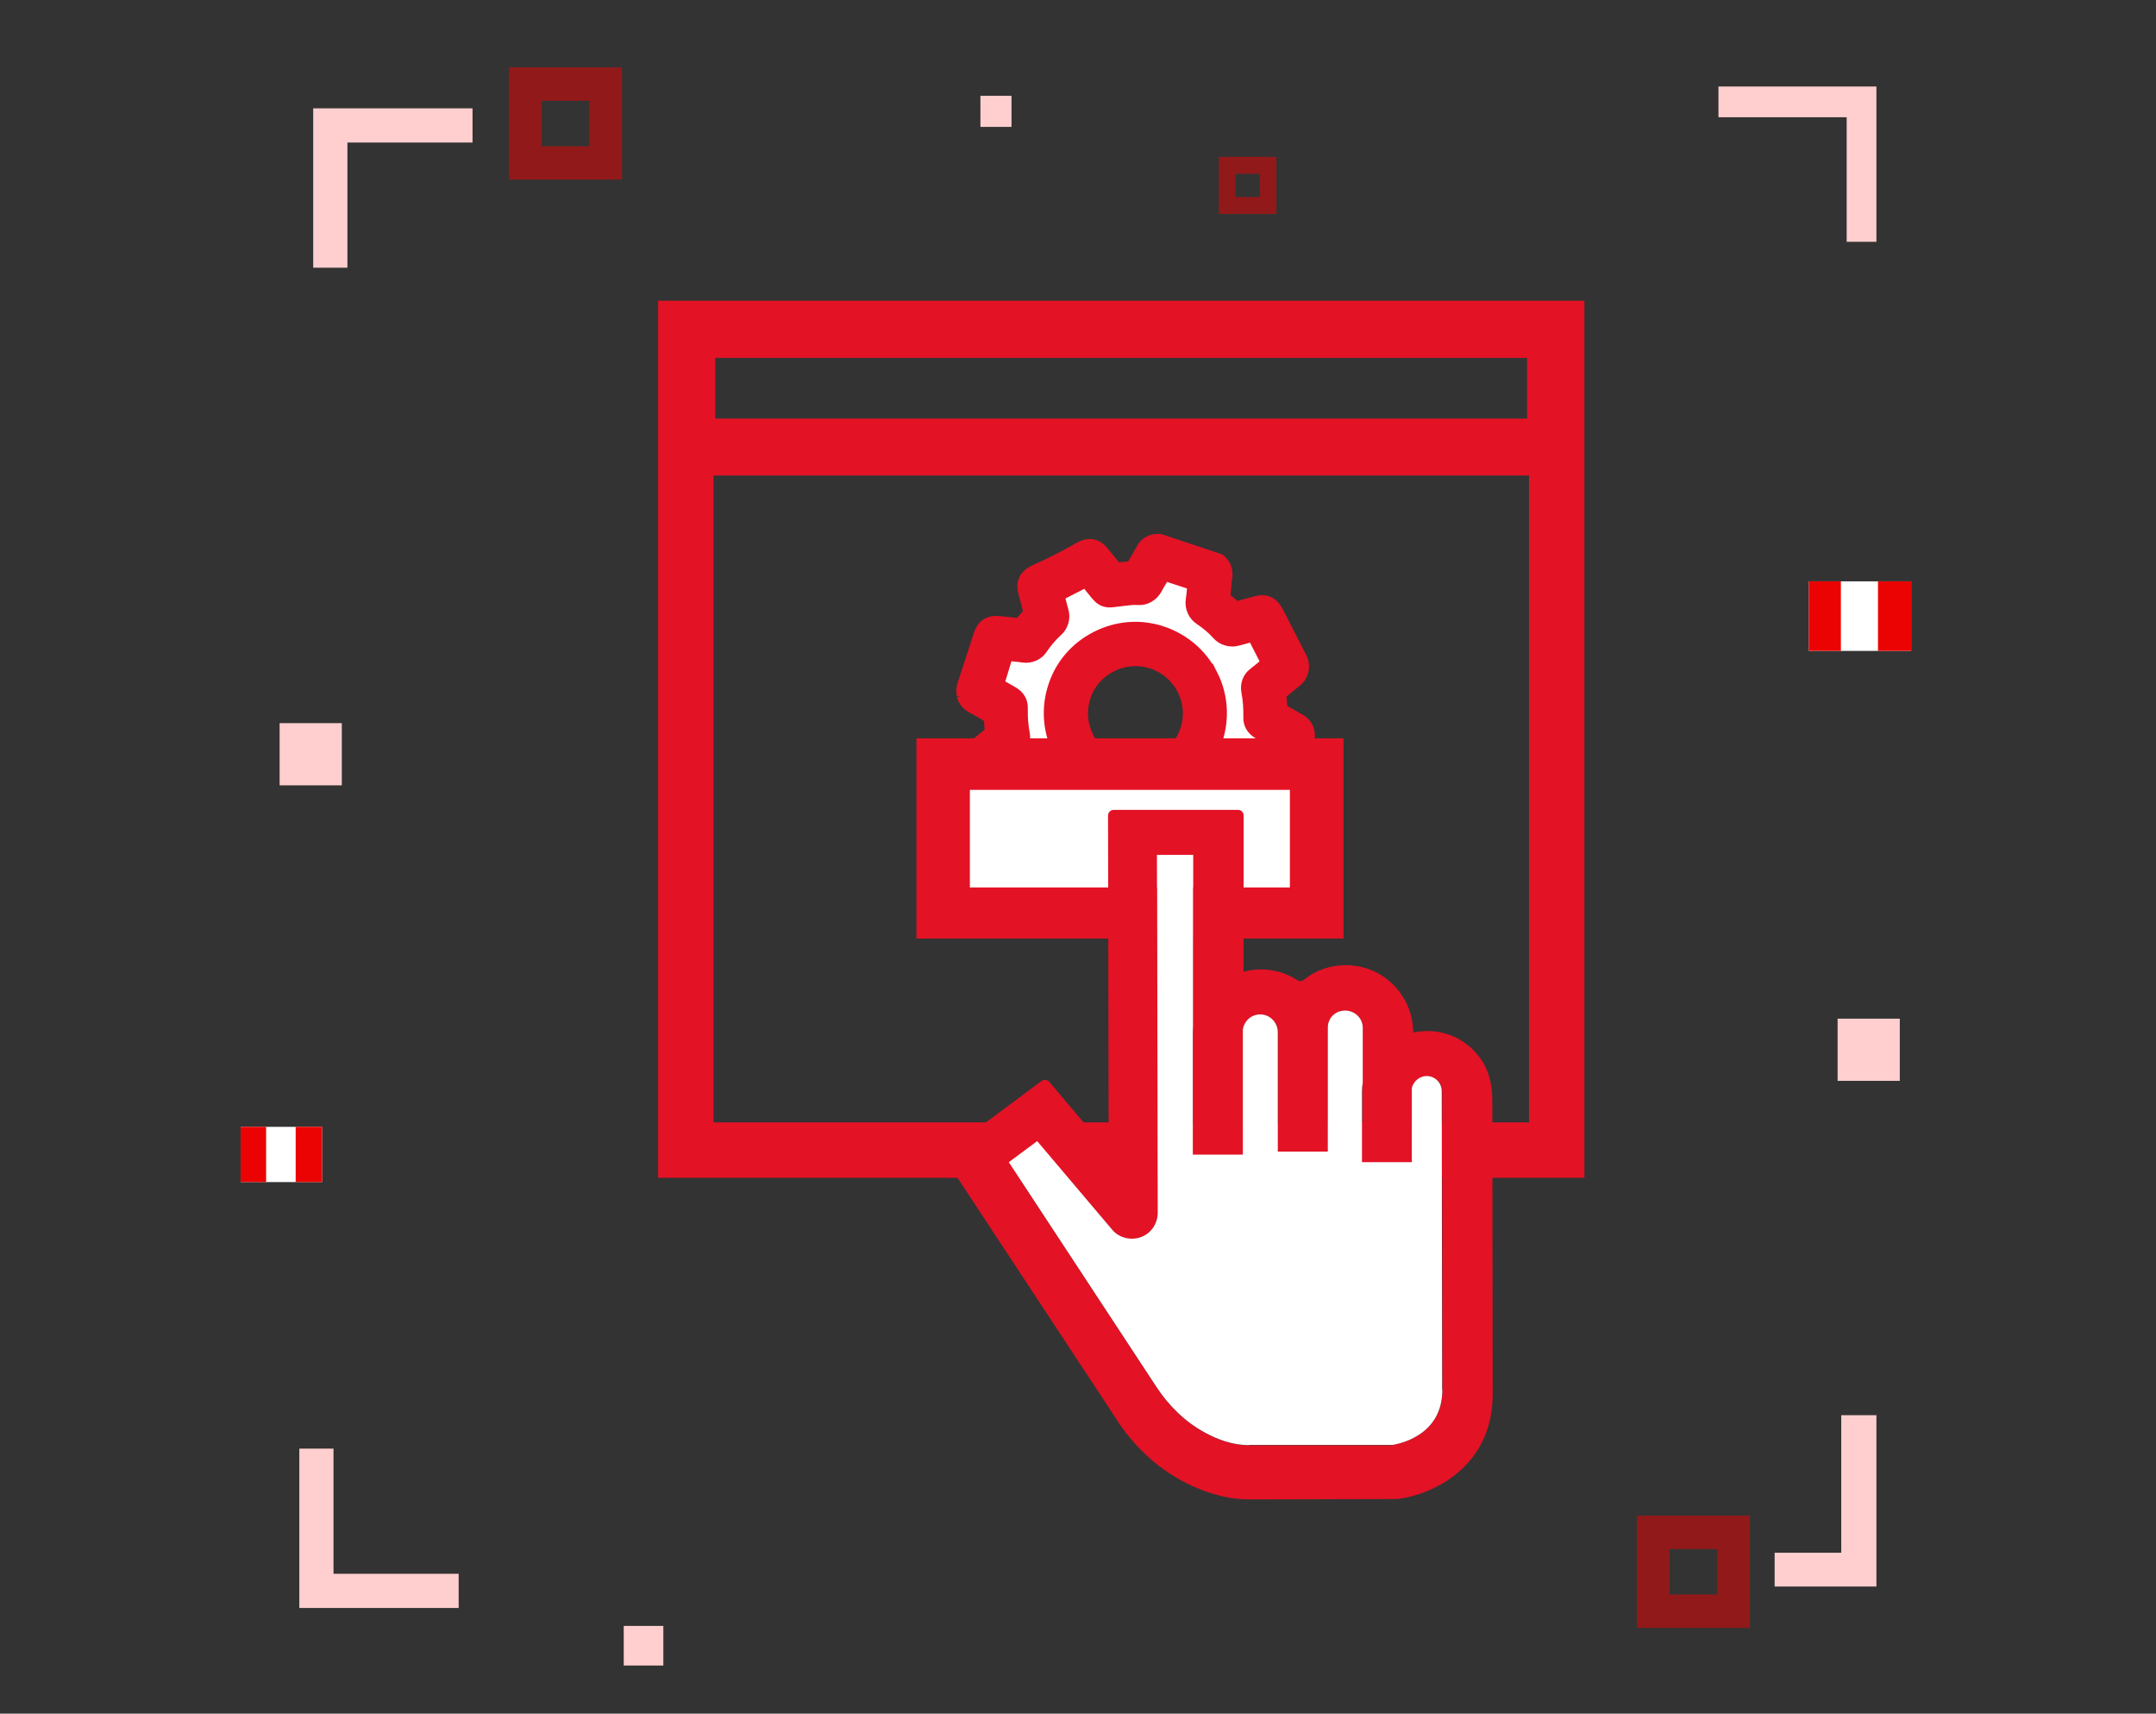 <svg width="112" height="89" viewBox="0 0 112 89" fill="none" xmlns="http://www.w3.org/2000/svg">
<rect x="0" y="0" width="112" height="89" fill="#333333" stroke="none"/>
<path d="M18.057 13.903H16.271V5.627H24.547V7.403H18.047V13.903H18.057Z" fill="#FFCFCF"/>
<path d="M97.476 82.397V73.499H95.65V80.642H92.189V82.397H97.476Z" fill="#FFCFCF"/>
<path opacity="0.52" d="M26.443 3.5V9.328H32.312V3.5H26.443ZM28.139 7.593V5.235H30.616V7.593H28.139Z" fill="#EB0303"/>
<path opacity="0.52" d="M85.037 78.716V84.544H90.905V78.716H85.037ZM86.732 82.809V80.451H89.21V82.809H86.732Z" fill="#EB0303"/>
<path opacity="0.52" d="M63.319 8.145V11.114H66.309V8.145H63.319ZM64.182 10.231V9.027H65.446V10.231H64.182Z" fill="#EB0303"/>
<path d="M34.459 84.443H32.402V86.5H34.459V84.443Z" fill="#FFCFCF"/>
<path d="M16.733 58.523H12.5V61.392H16.733V58.523Z" fill="white"/>
<path d="M13.824 58.523H12.5V61.392H13.824V58.523Z" fill="#EB0303"/>
<path d="M16.734 58.523H15.359V61.392H16.734V58.523Z" fill="#EB0303"/>
<path d="M17.756 37.557H14.526V40.787H17.756V37.557Z" fill="#FFCFCF"/>
<path d="M99.281 30.193H93.965V33.805H99.281V30.193Z" fill="white"/>
<path d="M95.63 30.193H93.965V33.805H95.63V30.193Z" fill="#EB0303"/>
<path d="M99.282 30.193H97.557V33.805H99.282V30.193Z" fill="#EB0303"/>
<path d="M98.69 52.905H95.46V56.135H98.69V52.905Z" fill="#FFCFCF"/>
<path d="M52.546 4.975H50.931V6.59H52.546V4.975Z" fill="#FFCFCF"/>
<path d="M97.476 12.558H95.931V6.088H89.27V4.493H97.476V12.569V12.558Z" fill="#FFCFCF"/>
<path d="M23.826 81.725V83.511H15.55V75.235H17.325V81.735H23.826V81.725Z" fill="#FFCFCF"/>
<path d="M66.258 38.51L65.716 40.165L65.536 40.145C65.285 40.125 65.044 40.105 64.794 40.065C64.453 40.015 64.102 40.175 63.921 40.466C63.69 40.817 63.419 41.128 63.118 41.399C62.858 41.63 62.757 41.991 62.858 42.322C62.928 42.573 62.998 42.823 63.058 43.064L63.088 43.195L61.523 43.987L61.002 43.355C61.002 43.355 60.952 43.295 60.931 43.265C60.741 43.004 60.43 42.874 60.109 42.934C59.818 42.984 59.527 43.014 59.236 43.034H59.156C59.036 43.044 58.905 43.044 58.785 43.034C58.464 43.014 58.153 43.195 57.992 43.486C57.882 43.696 57.752 43.897 57.641 44.107L57.521 44.308L55.866 43.766C55.866 43.666 55.886 43.576 55.896 43.486C55.916 43.265 55.936 43.054 55.966 42.834C56.016 42.492 55.856 42.151 55.575 41.971C55.224 41.74 54.903 41.469 54.622 41.158C54.391 40.907 54.03 40.817 53.689 40.917C53.438 40.988 53.197 41.048 52.957 41.108L52.806 41.148L52.014 39.593L52.395 39.282C52.525 39.182 52.646 39.082 52.766 38.981C53.007 38.791 53.127 38.47 53.067 38.159C52.977 37.707 52.947 37.266 52.967 36.835C52.977 36.494 52.826 36.243 52.505 36.062C52.284 35.942 52.074 35.812 51.853 35.691L51.683 35.591L52.224 33.936L52.405 33.956C52.656 33.976 52.906 34.006 53.147 34.036C53.488 34.086 53.829 33.925 54.02 33.635C54.251 33.283 54.522 32.973 54.832 32.702C55.083 32.471 55.184 32.11 55.083 31.779C55.013 31.528 54.943 31.277 54.883 31.037L54.852 30.896L56.417 30.104L56.508 30.214C56.668 30.415 56.839 30.615 56.999 30.816C57.059 30.886 57.12 30.956 57.19 31.016C57.39 31.177 57.611 31.177 57.812 31.157C58.133 31.117 58.454 31.077 58.775 31.047C58.875 31.047 58.995 31.037 59.126 31.047C59.457 31.067 59.778 30.886 59.949 30.575C60.059 30.364 60.179 30.164 60.3 29.963L60.41 29.773L62.065 30.314L62.045 30.475C62.025 30.715 62.005 30.966 61.975 31.207C61.925 31.568 62.085 31.929 62.386 32.13C62.717 32.351 63.018 32.611 63.299 32.912C63.53 33.173 63.901 33.273 64.242 33.173C64.483 33.103 64.733 33.043 64.974 32.973L65.125 32.932L65.917 34.497L65.526 34.818C65.406 34.919 65.285 35.019 65.155 35.119C64.914 35.31 64.794 35.631 64.854 35.942C64.934 36.393 64.964 36.835 64.954 37.266C64.934 37.597 65.095 37.858 65.416 38.038C65.636 38.159 65.847 38.289 66.058 38.41L66.228 38.51H66.258ZM63.108 38.41C63.469 37.306 63.379 36.133 62.847 35.089C62.316 34.056 61.423 33.283 60.32 32.932C59.216 32.571 58.032 32.662 56.999 33.193C55.966 33.725 55.194 34.618 54.843 35.721C54.1 37.998 55.354 40.446 57.621 41.188H57.631C58.725 41.549 59.898 41.459 60.931 40.928C61.965 40.396 62.737 39.503 63.098 38.4L63.108 38.41Z" fill="white" stroke="#E31225" stroke-width="0.25" stroke-miterlimit="10"/>
<path d="M57.561 44.428L55.795 43.856V43.796C55.795 43.796 55.806 43.706 55.816 43.666C55.816 43.616 55.816 43.566 55.825 43.515C55.846 43.295 55.866 43.074 55.896 42.863C55.936 42.552 55.795 42.241 55.535 42.071C55.184 41.84 54.852 41.559 54.572 41.248C54.361 41.018 54.03 40.927 53.719 41.028C53.518 41.088 53.318 41.138 53.127 41.188L52.786 41.279L51.943 39.623L52.465 39.192C52.555 39.112 52.646 39.041 52.746 38.971C52.967 38.791 53.077 38.51 53.017 38.209C52.926 37.757 52.896 37.306 52.916 36.865C52.926 36.554 52.786 36.323 52.485 36.162C52.264 36.042 52.054 35.912 51.833 35.791L51.612 35.661L52.184 33.895L52.605 33.935C52.796 33.955 52.987 33.975 53.167 33.996C53.488 34.036 53.799 33.895 53.97 33.634C54.211 33.283 54.481 32.962 54.792 32.681C55.023 32.471 55.113 32.13 55.023 31.829C54.953 31.578 54.883 31.317 54.822 31.087L54.772 30.896L54.822 30.866L56.438 30.043L56.568 30.204C56.728 30.404 56.899 30.605 57.059 30.806C57.11 30.876 57.18 30.936 57.24 30.996C57.42 31.137 57.621 31.137 57.802 31.117C58.123 31.076 58.444 31.036 58.765 31.006C58.875 31.006 58.985 30.996 59.136 31.006C59.437 31.026 59.738 30.856 59.898 30.565C59.979 30.424 60.049 30.294 60.129 30.154L60.39 29.702L62.155 30.274L62.135 30.495C62.115 30.765 62.085 31.006 62.065 31.227C62.015 31.558 62.165 31.899 62.446 32.08C62.787 32.3 63.098 32.571 63.369 32.872C63.58 33.113 63.921 33.213 64.242 33.113C64.453 33.053 64.673 32.992 64.884 32.942L65.175 32.862L66.017 34.527L65.566 34.898C65.446 34.999 65.335 35.089 65.215 35.179C64.994 35.35 64.894 35.641 64.944 35.942C65.024 36.393 65.064 36.844 65.044 37.286C65.034 37.597 65.175 37.828 65.466 37.988C65.646 38.088 65.827 38.199 66.007 38.299L66.328 38.49L65.757 40.255L65.516 40.235C65.315 40.215 65.044 40.195 64.774 40.155C64.453 40.115 64.142 40.255 63.971 40.516C63.74 40.867 63.469 41.188 63.158 41.469C62.928 41.68 62.828 42.011 62.918 42.322C62.968 42.512 63.018 42.703 63.068 42.883L63.158 43.255L61.493 44.097L60.942 43.425C60.942 43.425 60.922 43.395 60.911 43.385C60.901 43.365 60.891 43.355 60.871 43.335C60.701 43.094 60.41 42.984 60.119 43.034C59.828 43.084 59.517 43.114 59.236 43.134H59.156C59.036 43.144 58.905 43.144 58.775 43.134C58.474 43.114 58.193 43.275 58.042 43.545C57.972 43.686 57.892 43.816 57.812 43.947C57.772 44.017 57.731 44.097 57.681 44.167L57.531 44.418L57.561 44.428ZM55.946 43.756L57.491 44.258L57.581 44.107C57.621 44.037 57.661 43.957 57.712 43.887C57.792 43.756 57.862 43.626 57.942 43.485C58.123 43.164 58.454 42.984 58.805 42.994C58.925 42.994 59.046 42.994 59.166 42.994H59.246C59.517 42.964 59.818 42.934 60.109 42.883C60.45 42.823 60.791 42.964 61.002 43.245C61.012 43.255 61.022 43.275 61.032 43.285C61.042 43.305 61.052 43.315 61.072 43.335L61.553 43.917L63.008 43.174L62.938 42.913C62.888 42.723 62.837 42.542 62.787 42.352C62.677 41.991 62.787 41.599 63.068 41.359C63.369 41.088 63.64 40.777 63.861 40.436C64.061 40.125 64.433 39.954 64.804 40.004C65.075 40.044 65.335 40.065 65.536 40.085H65.656L66.158 38.55L65.937 38.419C65.757 38.319 65.576 38.209 65.395 38.108C65.055 37.918 64.884 37.637 64.904 37.276C64.914 36.844 64.884 36.403 64.804 35.972C64.743 35.631 64.864 35.28 65.125 35.079C65.245 34.989 65.355 34.888 65.476 34.798L65.837 34.507L65.095 33.053L64.914 33.103C64.703 33.153 64.483 33.213 64.272 33.273C63.911 33.384 63.51 33.273 63.259 32.992C62.988 32.702 62.687 32.441 62.366 32.22C62.035 32.009 61.864 31.618 61.925 31.237C61.955 31.026 61.975 30.785 61.995 30.515V30.404L60.46 29.903L60.259 30.254C60.179 30.384 60.099 30.525 60.029 30.655C59.848 30.986 59.497 31.187 59.136 31.167C59.005 31.157 58.895 31.167 58.795 31.167C58.484 31.197 58.163 31.237 57.842 31.277C57.651 31.307 57.39 31.307 57.17 31.127C57.099 31.066 57.029 30.986 56.969 30.916C56.799 30.715 56.638 30.505 56.478 30.314L56.417 30.244L54.963 30.986L54.983 31.066C55.043 31.297 55.103 31.558 55.184 31.809C55.294 32.17 55.184 32.561 54.913 32.802C54.612 33.073 54.351 33.384 54.11 33.725C53.91 34.036 53.538 34.206 53.167 34.156C52.987 34.136 52.796 34.116 52.615 34.096L52.304 34.066L51.803 35.611L51.923 35.681C52.134 35.811 52.355 35.932 52.565 36.052C52.906 36.243 53.077 36.523 53.067 36.885C53.047 37.306 53.087 37.747 53.167 38.199C53.227 38.54 53.107 38.881 52.836 39.092C52.746 39.162 52.656 39.242 52.565 39.312L52.134 39.673L52.876 41.128L53.107 41.068C53.298 41.018 53.498 40.967 53.699 40.917C54.07 40.807 54.451 40.917 54.702 41.188C54.983 41.489 55.294 41.76 55.645 41.991C55.946 42.191 56.117 42.562 56.066 42.923C56.036 43.134 56.016 43.355 55.996 43.566C55.996 43.616 55.996 43.666 55.986 43.716C55.986 43.736 55.986 43.766 55.986 43.786L55.946 43.756ZM57.611 41.268C55.294 40.506 54.02 38.008 54.772 35.701C55.133 34.578 55.906 33.664 56.959 33.133C58.012 32.591 59.206 32.501 60.33 32.862C61.453 33.223 62.366 34.006 62.898 35.059C63.429 36.122 63.53 37.316 63.158 38.43C62.797 39.553 62.015 40.466 60.962 40.998C59.908 41.529 58.715 41.62 57.601 41.258L57.611 41.268ZM60.3 33.002C59.206 32.651 58.042 32.742 57.029 33.263C56.006 33.785 55.254 34.668 54.913 35.751C54.19 37.988 55.414 40.396 57.651 41.138C58.745 41.489 59.898 41.399 60.911 40.887C61.935 40.365 62.687 39.483 63.038 38.399C63.389 37.316 63.309 36.162 62.787 35.139C62.266 34.126 61.383 33.364 60.3 33.013V33.002Z" fill="#E31225" stroke="#E31225" stroke-width="0.25" stroke-miterlimit="10"/>
<path d="M49.837 36.182C49.907 36.463 50.088 36.704 50.349 36.854C50.439 36.905 50.529 36.965 50.62 37.005L51.231 37.356L51.282 37.948L51.181 38.028C50.951 38.219 50.72 38.409 50.499 38.59C50.058 38.951 49.947 39.422 50.198 39.924C50.519 40.556 50.86 41.238 51.242 41.98L51.482 42.452C51.743 42.944 52.184 43.134 52.736 43.004L53.719 42.743L54.181 43.134L54.08 44.107C54.03 44.639 54.351 45.14 54.863 45.311L57.481 46.164C57.983 46.324 58.524 46.123 58.785 45.662L59.287 44.789L59.889 44.739L60.531 45.522C60.852 45.923 61.213 45.973 61.464 45.943C61.634 45.913 61.785 45.863 61.935 45.782C62.617 45.441 63.349 45.07 64.172 44.649L64.323 44.579C64.403 44.528 64.493 44.478 64.573 44.418C64.864 44.197 65.015 43.866 64.975 43.505C64.975 43.415 64.945 43.325 64.924 43.214L64.684 42.301L65.075 41.84L65.316 41.86C65.546 41.88 65.777 41.9 66.008 41.93C66.479 41.99 66.871 41.83 67.131 41.469L68.165 38.339L68.185 38.239C68.185 37.777 67.974 37.416 67.553 37.196C67.322 37.065 67.091 36.935 66.871 36.804L66.75 36.724L66.7 36.122L67.462 35.5C67.874 35.159 67.994 34.567 67.753 34.096L67.252 33.113C66.981 32.571 66.74 32.109 66.519 31.688C66.439 31.528 66.339 31.397 66.228 31.297C66.048 31.127 65.727 30.946 65.225 31.086L64.252 31.347L63.791 30.956L63.851 30.364V30.344C63.851 30.244 63.861 30.153 63.881 30.063C63.961 29.582 63.801 29.17 63.42 28.899L60.29 27.856H60.179C59.718 27.836 59.347 28.067 59.136 28.488C59.086 28.578 59.036 28.669 58.986 28.759L58.675 29.281L58.073 29.331L57.441 28.558C57.04 28.067 56.528 27.987 55.956 28.318C55.244 28.729 54.502 29.11 53.689 29.471C53.097 29.742 52.867 30.194 53.027 30.805L53.278 31.768L52.887 32.22L51.914 32.12C51.322 32.059 50.901 32.33 50.72 32.882L49.857 35.53C49.787 35.741 49.787 35.952 49.837 36.152M62.928 41.158C62.587 41.459 62.457 41.94 62.587 42.372C62.637 42.542 62.677 42.713 62.727 42.873L62.768 43.014L61.614 43.605L61.183 43.074C60.932 42.723 60.511 42.562 60.089 42.633C59.808 42.683 59.507 42.703 59.247 42.733H59.156C59.046 42.743 58.936 42.743 58.825 42.733C58.394 42.713 57.983 42.944 57.762 43.335C57.692 43.465 57.611 43.596 57.541 43.726L57.411 43.957L56.187 43.555V43.495C56.207 43.285 56.237 43.064 56.257 42.863C56.317 42.412 56.117 41.97 55.746 41.73C55.415 41.509 55.114 41.258 54.843 40.957C54.542 40.626 54.07 40.496 53.629 40.626C53.438 40.676 53.258 40.727 53.077 40.777L52.977 40.797L52.395 39.653L52.706 39.392C52.796 39.322 52.877 39.252 52.967 39.182C53.298 38.921 53.449 38.5 53.368 38.078C53.288 37.657 53.258 37.226 53.268 36.814C53.288 36.373 53.077 36.012 52.656 35.781C52.455 35.671 52.265 35.56 52.074 35.45L52.455 34.206L52.626 34.226C52.796 34.246 52.967 34.256 53.138 34.286C53.589 34.346 54.04 34.146 54.281 33.765C54.502 33.434 54.763 33.133 55.043 32.882C55.374 32.581 55.505 32.099 55.374 31.668C55.314 31.448 55.254 31.227 55.204 31.016L56.358 30.424L56.799 30.966C56.869 31.046 56.939 31.127 57.03 31.207C57.321 31.448 57.642 31.437 57.862 31.407C58.183 31.367 58.494 31.327 58.805 31.297C58.895 31.297 58.996 31.287 59.126 31.297C59.568 31.327 59.999 31.076 60.22 30.675C60.29 30.545 60.37 30.404 60.45 30.274L60.571 30.073L61.795 30.474C61.775 30.715 61.755 30.936 61.724 31.127C61.654 31.598 61.865 32.069 62.266 32.32C62.577 32.531 62.868 32.772 63.119 33.053C63.42 33.394 63.911 33.534 64.353 33.404C64.563 33.343 64.784 33.283 64.985 33.233H65.005L65.587 34.377L65.376 34.557C65.255 34.657 65.145 34.748 65.015 34.848C64.684 35.099 64.533 35.53 64.613 35.952C64.694 36.373 64.724 36.804 64.714 37.215C64.694 37.667 64.904 38.018 65.316 38.249C65.496 38.349 65.677 38.449 65.857 38.56L65.938 38.61L65.536 39.834C65.275 39.814 65.055 39.794 64.854 39.764C64.403 39.703 63.951 39.904 63.701 40.285C63.49 40.616 63.229 40.907 62.948 41.168L62.928 41.158Z" fill="#E31225"/>
<path d="M49.837 36.182C49.907 36.463 50.088 36.704 50.349 36.854C50.439 36.905 50.529 36.965 50.62 37.005L51.231 37.356L51.282 37.948L51.181 38.028C50.951 38.219 50.72 38.409 50.499 38.59C50.058 38.951 49.947 39.422 50.198 39.924C50.519 40.556 50.86 41.238 51.242 41.98L51.482 42.452C51.743 42.944 52.184 43.134 52.736 43.004L53.719 42.743L54.181 43.134L54.08 44.107C54.03 44.639 54.351 45.14 54.863 45.311L57.481 46.164C57.983 46.324 58.524 46.123 58.785 45.662L59.287 44.789L59.889 44.739L60.531 45.522C60.852 45.923 61.213 45.973 61.464 45.943C61.634 45.913 61.785 45.863 61.935 45.782C62.617 45.441 63.349 45.07 64.172 44.649L64.323 44.579C64.403 44.528 64.493 44.478 64.573 44.418C64.864 44.197 65.015 43.866 64.975 43.505C64.975 43.415 64.945 43.325 64.924 43.214L64.684 42.301L65.075 41.84L65.316 41.86C65.546 41.88 65.777 41.9 66.008 41.93C66.479 41.99 66.871 41.83 67.131 41.469L68.165 38.339L68.185 38.239C68.185 37.777 67.974 37.416 67.553 37.196C67.322 37.065 67.091 36.935 66.871 36.804L66.75 36.724L66.7 36.122L67.462 35.5C67.874 35.159 67.994 34.567 67.753 34.096L67.252 33.113C66.981 32.571 66.74 32.109 66.519 31.688C66.439 31.528 66.339 31.397 66.228 31.297C66.048 31.127 65.727 30.946 65.225 31.086L64.252 31.347L63.791 30.956L63.851 30.364V30.344C63.851 30.244 63.861 30.153 63.881 30.063C63.961 29.582 63.801 29.17 63.42 28.899L60.29 27.856H60.179C59.718 27.836 59.347 28.067 59.136 28.488C59.086 28.578 59.036 28.669 58.986 28.759L58.675 29.281L58.073 29.331L57.441 28.558C57.04 28.067 56.528 27.987 55.956 28.318C55.244 28.729 54.502 29.11 53.689 29.471C53.097 29.742 52.867 30.194 53.027 30.805L53.278 31.768L52.887 32.22L51.914 32.12C51.322 32.059 50.901 32.33 50.72 32.882L49.857 35.53C49.787 35.741 49.787 35.952 49.837 36.152M62.928 41.158C62.587 41.459 62.457 41.94 62.587 42.372C62.637 42.542 62.677 42.713 62.727 42.873L62.768 43.014L61.614 43.605L61.183 43.074C60.932 42.723 60.511 42.562 60.089 42.633C59.808 42.683 59.507 42.703 59.247 42.733H59.156C59.046 42.743 58.936 42.743 58.825 42.733C58.394 42.713 57.983 42.944 57.762 43.335C57.692 43.465 57.611 43.596 57.541 43.726L57.411 43.957L56.187 43.555V43.495C56.207 43.285 56.237 43.064 56.257 42.863C56.317 42.412 56.117 41.97 55.746 41.73C55.415 41.509 55.114 41.258 54.843 40.957C54.542 40.626 54.07 40.496 53.629 40.626C53.438 40.676 53.258 40.727 53.077 40.777L52.977 40.797L52.395 39.653L52.706 39.392C52.796 39.322 52.877 39.252 52.967 39.182C53.298 38.921 53.449 38.5 53.368 38.078C53.288 37.657 53.258 37.226 53.268 36.814C53.288 36.373 53.077 36.012 52.656 35.781C52.455 35.671 52.265 35.56 52.074 35.45L52.455 34.206L52.626 34.226C52.796 34.246 52.967 34.256 53.138 34.286C53.589 34.346 54.04 34.146 54.281 33.765C54.502 33.434 54.763 33.133 55.043 32.882C55.374 32.581 55.505 32.099 55.374 31.668C55.314 31.448 55.254 31.227 55.204 31.016L56.358 30.424L56.799 30.966C56.869 31.046 56.939 31.127 57.03 31.207C57.321 31.448 57.642 31.437 57.862 31.407C58.183 31.367 58.494 31.327 58.805 31.297C58.895 31.297 58.996 31.287 59.126 31.297C59.568 31.327 59.999 31.076 60.22 30.675C60.29 30.545 60.37 30.404 60.45 30.274L60.571 30.073L61.795 30.474C61.775 30.715 61.755 30.936 61.724 31.127C61.654 31.598 61.865 32.069 62.266 32.32C62.577 32.531 62.868 32.772 63.119 33.053C63.42 33.394 63.911 33.534 64.353 33.404C64.563 33.343 64.784 33.283 64.985 33.233H65.005L65.587 34.377L65.376 34.557C65.255 34.657 65.145 34.748 65.015 34.848C64.684 35.099 64.533 35.53 64.613 35.952C64.694 36.373 64.724 36.804 64.714 37.215C64.694 37.667 64.904 38.018 65.316 38.249C65.496 38.349 65.677 38.449 65.857 38.56L65.938 38.61L65.536 39.834C65.275 39.814 65.055 39.794 64.854 39.764C64.403 39.703 63.951 39.904 63.701 40.285C63.49 40.616 63.229 40.907 62.948 41.168L62.928 41.158Z" stroke="#E31225" stroke-width="0.25" stroke-miterlimit="10"/>
<path d="M63.108 34.959C62.547 33.855 61.593 33.043 60.41 32.651C59.226 32.26 57.972 32.37 56.869 32.932C55.765 33.494 54.943 34.447 54.572 35.621C53.789 38.038 55.123 40.656 57.551 41.459C58.715 41.84 59.968 41.74 61.072 41.178C62.175 40.616 62.998 39.653 63.379 38.48C63.76 37.306 63.67 36.052 63.108 34.949V34.959ZM61.443 37.858C60.982 39.242 59.547 39.964 58.173 39.523C57.521 39.302 56.989 38.851 56.678 38.229C56.367 37.617 56.307 36.915 56.518 36.253C56.728 35.591 57.2 35.059 57.822 34.748C58.434 34.437 59.136 34.387 59.788 34.597C61.152 35.049 61.894 36.513 61.443 37.858Z" fill="#E31225" stroke="#E31225" stroke-width="0.25" stroke-miterlimit="10"/>
<path d="M82.298 15.658V15.618H34.188V15.658V61.17H82.308V15.658H82.298ZM79.329 18.587V21.737H37.157V18.587H79.339H79.329ZM37.066 58.291V24.696H79.429V58.291H37.066Z" fill="#E31225"/>
<path d="M69.419 38.72V48.37H47.981V38.72H69.419ZM67.392 46.455V40.636H50.018V46.455H67.392Z" fill="#E31225"/>
<path d="M67.382 40.647H50.008V46.465H67.382V40.647Z" fill="white"/>
<path d="M69.419 38.72H47.981V48.37H69.419V38.72Z" stroke="#E31225" stroke-width="0.75" stroke-miterlimit="10"/>
<path d="M67.382 40.647H50.008V46.465H67.382V40.647Z" stroke="#E31225" stroke-width="0.75" stroke-miterlimit="10"/>
<path d="M58.012 73.73C55.705 70.219 49.114 60.218 49.114 60.218C49.024 60.087 49.054 59.907 49.185 59.806L54.1 56.145C54.23 56.044 54.401 56.075 54.511 56.185L57.049 59.194C57.24 59.405 57.591 59.275 57.591 58.994L57.561 42.362C57.561 42.191 57.691 42.061 57.862 42.061H64.302C64.472 42.051 64.603 42.191 64.603 42.352V50.467C64.894 50.387 65.195 50.347 65.506 50.347C66.178 50.347 66.83 50.537 67.382 50.898C67.492 50.968 67.622 50.968 67.733 50.888C68.345 50.387 69.107 50.126 69.909 50.126C70.842 50.126 71.725 50.487 72.387 51.149C73.049 51.821 73.41 52.694 73.41 53.627C73.651 53.567 73.882 53.557 74.153 53.547C75.226 53.547 76.229 54.048 76.881 54.941C77.343 55.553 77.523 56.345 77.523 57.108L77.543 72.406C77.543 76.258 74.313 77.652 72.598 77.853H72.468L64.924 77.873C64.382 77.873 63.82 77.803 63.269 77.652C62.456 77.441 61.704 77.1 61.072 76.719C59.828 75.987 58.795 74.934 58.002 73.73H58.012ZM72.347 75.044C72.738 74.974 74.935 74.532 74.935 72.185L74.915 56.676C74.915 56.245 74.554 55.894 74.133 55.894C73.772 55.894 73.451 56.155 73.37 56.516V60.368H70.772V56.686C70.772 56.546 70.772 56.406 70.792 56.275V53.396C70.792 53.155 70.712 52.925 70.531 52.754C70.19 52.413 69.588 52.403 69.237 52.754C69.067 52.925 68.977 53.155 68.977 53.396V59.816H66.398V53.617C66.388 53.115 65.977 52.694 65.466 52.694C65.225 52.694 64.994 52.794 64.814 52.965C64.683 53.105 64.593 53.276 64.563 53.466V59.977H61.975V53.617C61.975 53.507 61.975 53.396 61.975 53.286V44.408H60.109L60.139 62.996C60.139 63.558 59.788 64.07 59.266 64.26C58.734 64.451 58.133 64.3 57.772 63.869L53.879 59.275L52.405 60.368L60.059 72.014C60.701 72.998 61.543 73.84 62.577 74.402C63.249 74.773 64.051 75.064 64.884 75.064H72.337L72.347 75.044Z" fill="#E31225"/>
<path d="M74.926 72.185C74.926 74.533 72.739 74.974 72.338 75.044H64.884V75.054C64.042 75.054 63.249 74.763 62.577 74.392C61.544 73.831 60.701 72.988 60.059 72.005L52.405 60.358L53.88 59.265L57.772 63.859C58.133 64.291 58.735 64.441 59.267 64.251C59.798 64.06 60.14 63.548 60.14 62.987L60.109 44.398H61.975V53.276C61.975 53.386 61.965 53.497 61.965 53.607V59.967H64.563V53.457C64.594 53.266 64.684 53.096 64.814 52.955C64.995 52.775 65.225 52.684 65.466 52.684C65.968 52.684 66.379 53.096 66.379 53.607V59.807H68.977V53.386C68.977 53.146 69.058 52.915 69.228 52.745C69.579 52.393 70.181 52.404 70.522 52.745C70.703 52.915 70.793 53.146 70.793 53.386V56.266C70.763 56.396 70.753 56.536 70.753 56.677V60.358H73.341V56.506C73.431 56.145 73.752 55.884 74.113 55.884C74.545 55.884 74.896 56.236 74.896 56.667L74.916 72.175L74.926 72.185Z" fill="white"/>
</svg>